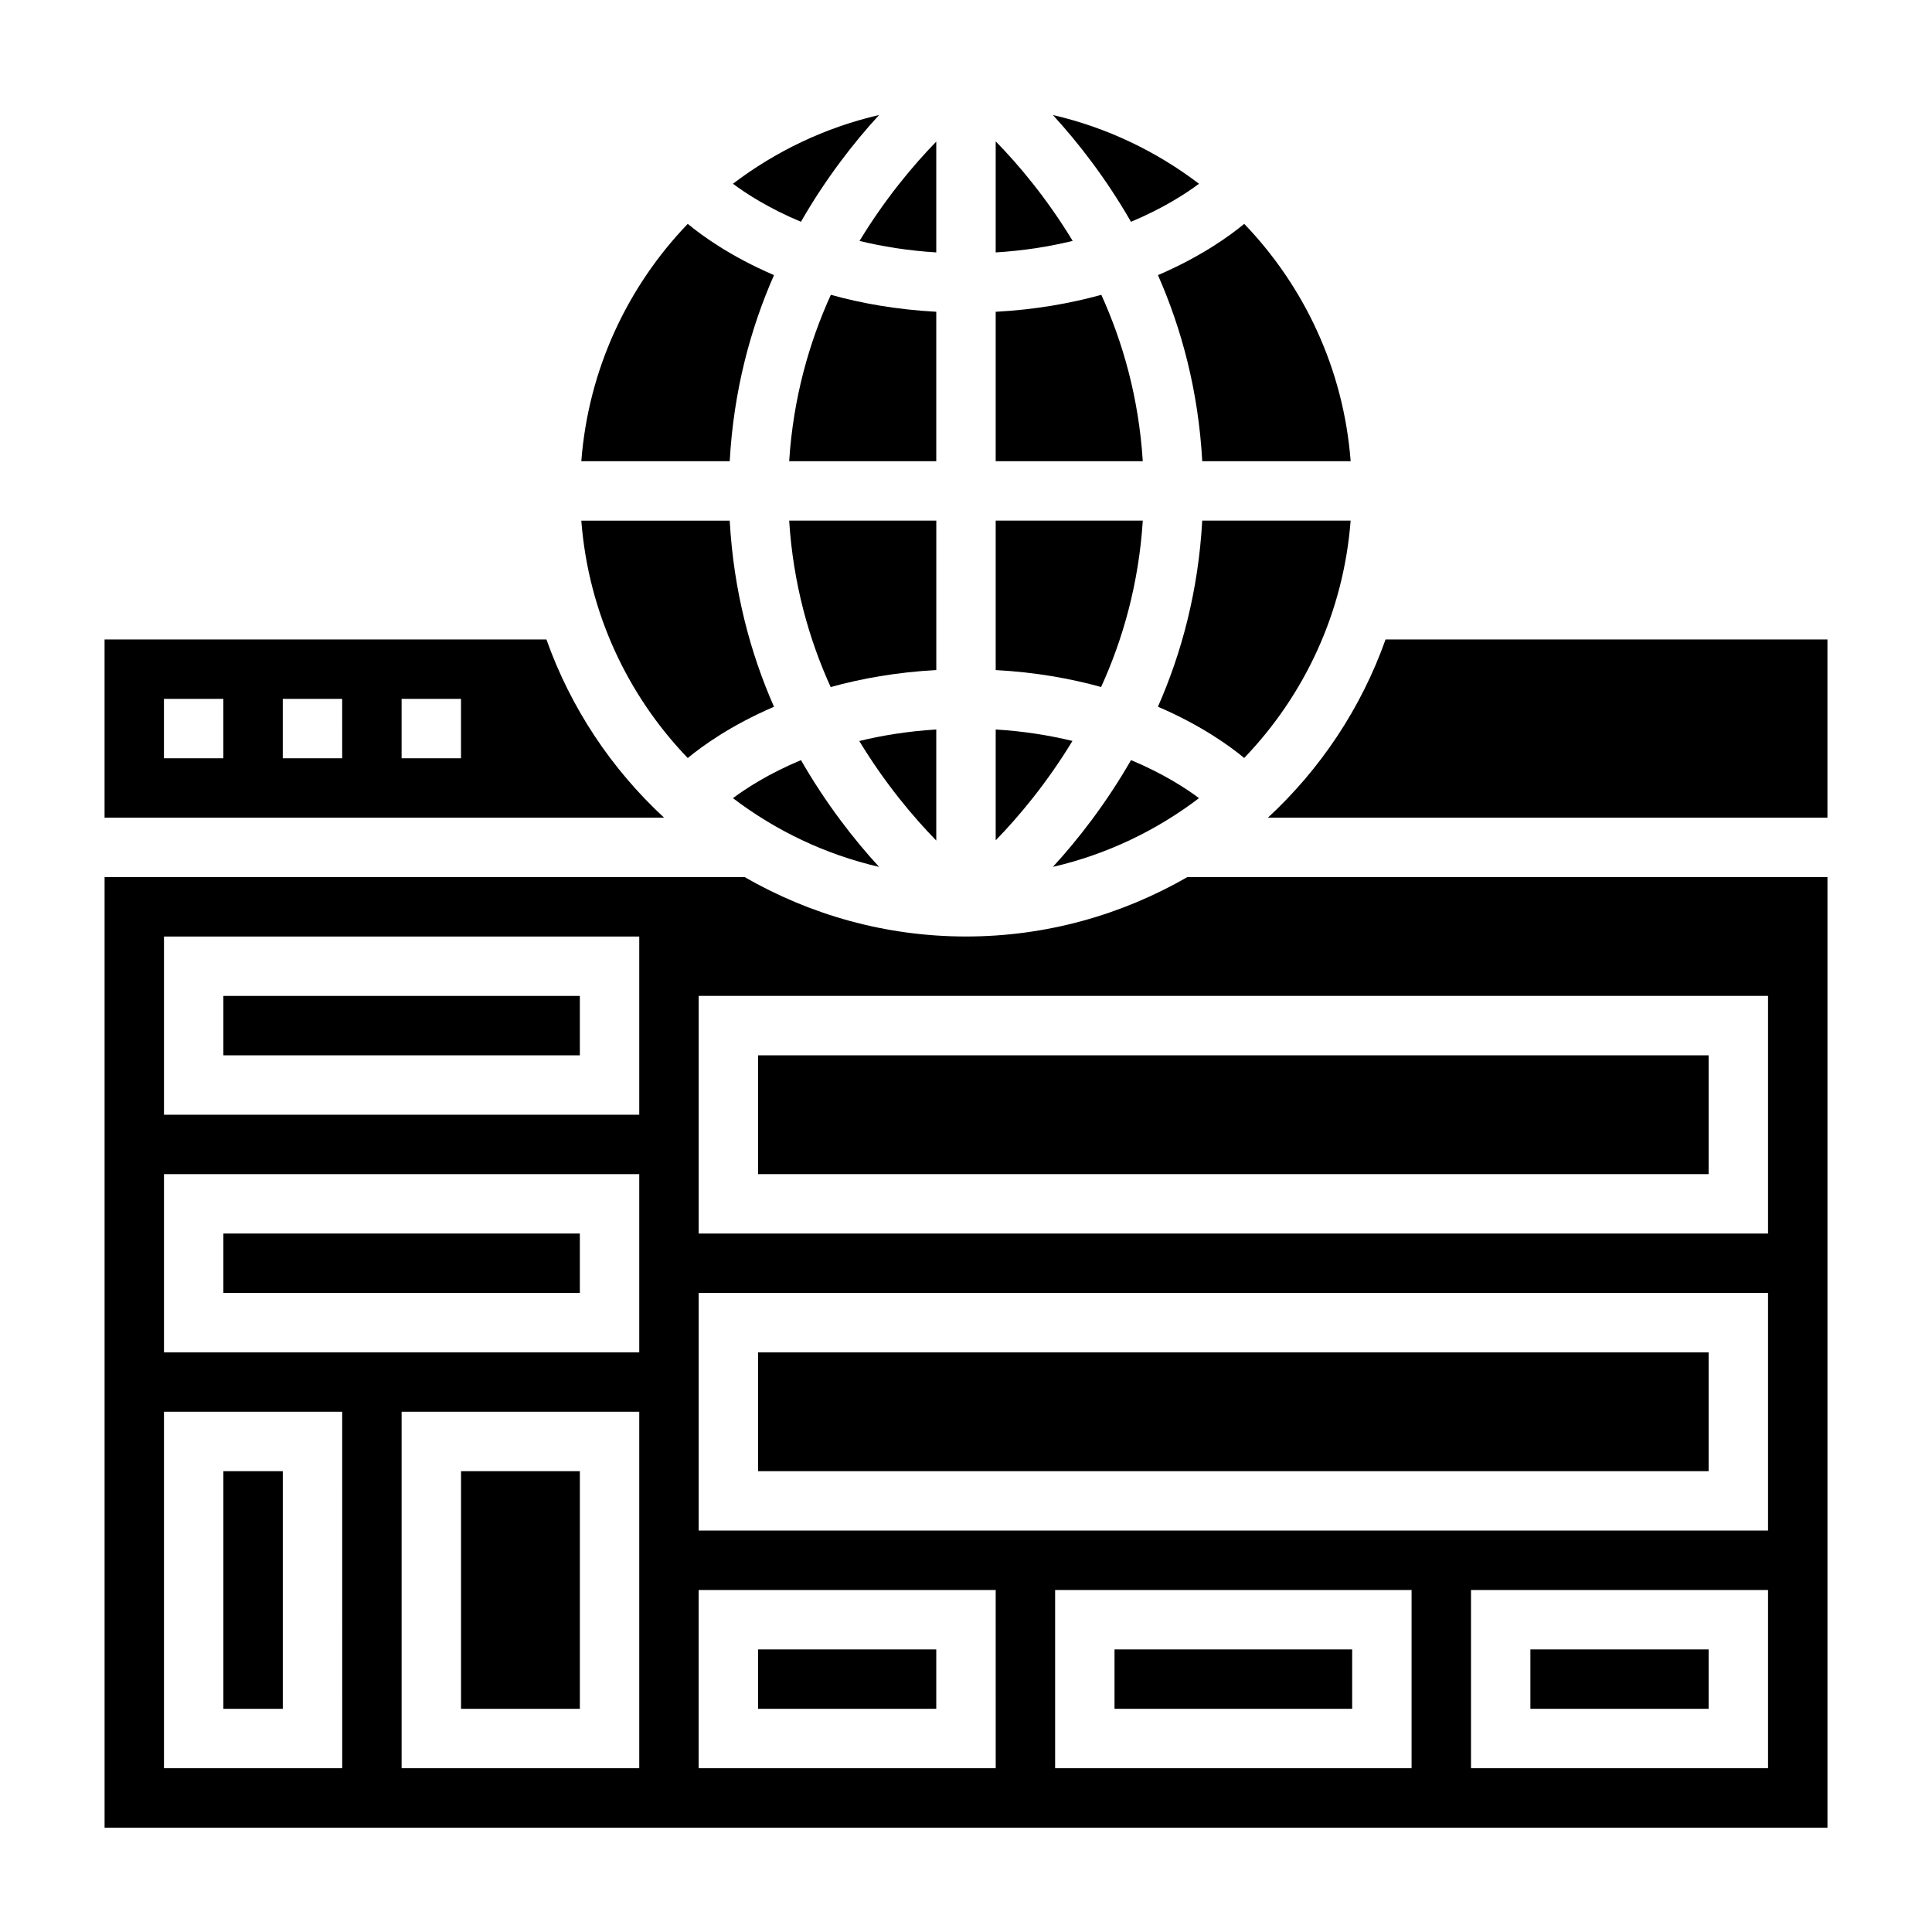 <?xml version="1.0" encoding="UTF-8"?>
<!-- Uploaded to: SVG Repo, www.svgrepo.com, Generator: SVG Repo Mixer Tools -->
<svg fill="#000000" width="800px" height="800px" version="1.1" viewBox="144 144 512 512" xmlns="http://www.w3.org/2000/svg">
 <g>
  <path d="m392.12 281.97h-38.98c1.055 16.742 5.273 31.52 10.996 44.105 8.125-2.25 17.422-3.93 27.992-4.504v-39.602z"/>
  <path d="m392.12 226.62c-10.539-0.566-19.828-2.242-27.938-4.488-5.738 12.594-9.973 27.371-11.043 44.09l38.98 0.004z"/>
  <path d="m338.24 355.52c11.312 8.605 24.434 14.91 38.723 18.215-6.613-7.211-14.02-16.672-20.695-28.293-8.566 3.582-14.555 7.484-18.027 10.078z"/>
  <path d="m392.12 181.52c-6.102 6.266-13.547 15.152-20.34 26.332 6.055 1.473 12.832 2.574 20.34 3.039z"/>
  <path d="m349.12 216.91c-11.547-4.961-19.145-10.5-22.859-13.586-15.957 16.617-26.34 38.574-28.207 62.906h39.328c1.039-18.762 5.543-35.254 11.738-49.32z"/>
  <path d="m349.12 331.3c-6.203-14.066-10.699-30.559-11.738-49.316h-39.328c1.867 24.332 12.242 46.289 28.207 62.906 3.723-3.09 11.32-8.633 22.859-13.59z"/>
  <path d="m376.96 174.48c-14.289 3.305-27.402 9.613-38.723 18.215 3.465 2.59 9.461 6.496 18.02 10.078 6.676-11.621 14.09-21.09 20.703-28.293z"/>
  <path d="m392.12 337.32c-7.535 0.465-14.344 1.574-20.402 3.055 6.809 11.227 14.289 20.121 20.402 26.379z"/>
  <path d="m288.8 313.46h-117.09v47.23h148.28c-13.918-12.867-24.711-29.008-31.184-47.23zm-85.605 31.488h-15.746v-15.742h15.742zm31.488 0h-15.746v-15.742h15.742zm31.488 0h-15.742v-15.742h15.742z"/>
  <path d="m461.75 192.7c-11.312-8.605-24.426-14.91-38.723-18.215 6.613 7.211 14.02 16.672 20.695 28.293 8.566-3.582 14.555-7.488 18.027-10.078z"/>
  <path d="m423.03 373.73c14.289-3.305 27.402-9.613 38.723-18.215-3.465-2.59-9.461-6.496-18.02-10.078-6.676 11.617-14.082 21.082-20.703 28.293z"/>
  <path d="m407.87 337.32v29.371c6.102-6.266 13.547-15.152 20.34-26.332-6.051-1.473-12.832-2.574-20.34-3.039z"/>
  <path d="m462.61 266.23h39.328c-1.867-24.332-12.242-46.289-28.207-62.906-3.715 3.086-11.312 8.629-22.859 13.586 6.203 14.066 10.707 30.559 11.738 49.32z"/>
  <path d="m501.93 281.97h-39.328c-1.031 18.758-5.535 35.25-11.738 49.316 11.547 4.961 19.145 10.5 22.859 13.586 15.965-16.613 26.34-38.562 28.207-62.902z"/>
  <path d="m407.87 181.46v29.434c7.535-0.465 14.344-1.574 20.402-3.055-6.809-11.227-14.277-20.121-20.402-26.379z"/>
  <path d="m446.85 281.97h-38.98v39.605c10.539 0.566 19.828 2.242 27.938 4.488 5.746-12.598 9.98-27.371 11.043-44.094z"/>
  <path d="m435.86 222.13c-8.125 2.246-17.43 3.93-27.992 4.496v39.605h38.98c-1.055-16.746-5.273-31.52-10.988-44.102z"/>
  <path d="m203.2 533.88h15.742v62.977h-15.742z"/>
  <path d="m549.57 581.11h47.23v15.742h-47.23z"/>
  <path d="m344.89 502.39h251.91v31.488h-251.91z"/>
  <path d="m439.36 581.11h62.977v15.742h-62.977z"/>
  <path d="m511.19 313.46c-6.473 18.223-17.262 34.363-31.18 47.23l148.28 0.004v-47.23z"/>
  <path d="m344.89 423.67h251.91v31.488h-251.91z"/>
  <path d="m203.2 407.93h94.465v15.742h-94.465z"/>
  <path d="m400 392.18c-21.355 0-41.352-5.785-58.664-15.742h-169.62v251.91h456.58v-251.91h-169.63c-17.309 9.957-37.305 15.742-58.66 15.742zm-165.31 220.42h-47.234v-94.465h47.23zm78.719 0h-62.977v-94.465h62.977zm0-110.21h-125.95v-47.23h125.95zm0-62.977h-125.95v-47.23h125.95zm94.465 173.18h-78.723v-47.23h78.719zm110.21 0h-94.465v-47.23h94.465zm94.465 0h-78.719v-47.23h78.719zm0-62.977h-283.39v-62.977h283.39zm0-78.719h-283.39v-62.977h283.39z"/>
  <path d="m344.89 581.11h47.23v15.742h-47.23z"/>
  <path d="m266.18 533.88h31.488v62.977h-31.488z"/>
  <path d="m203.2 470.9h94.465v15.742h-94.465z"/>
 </g>
</svg>